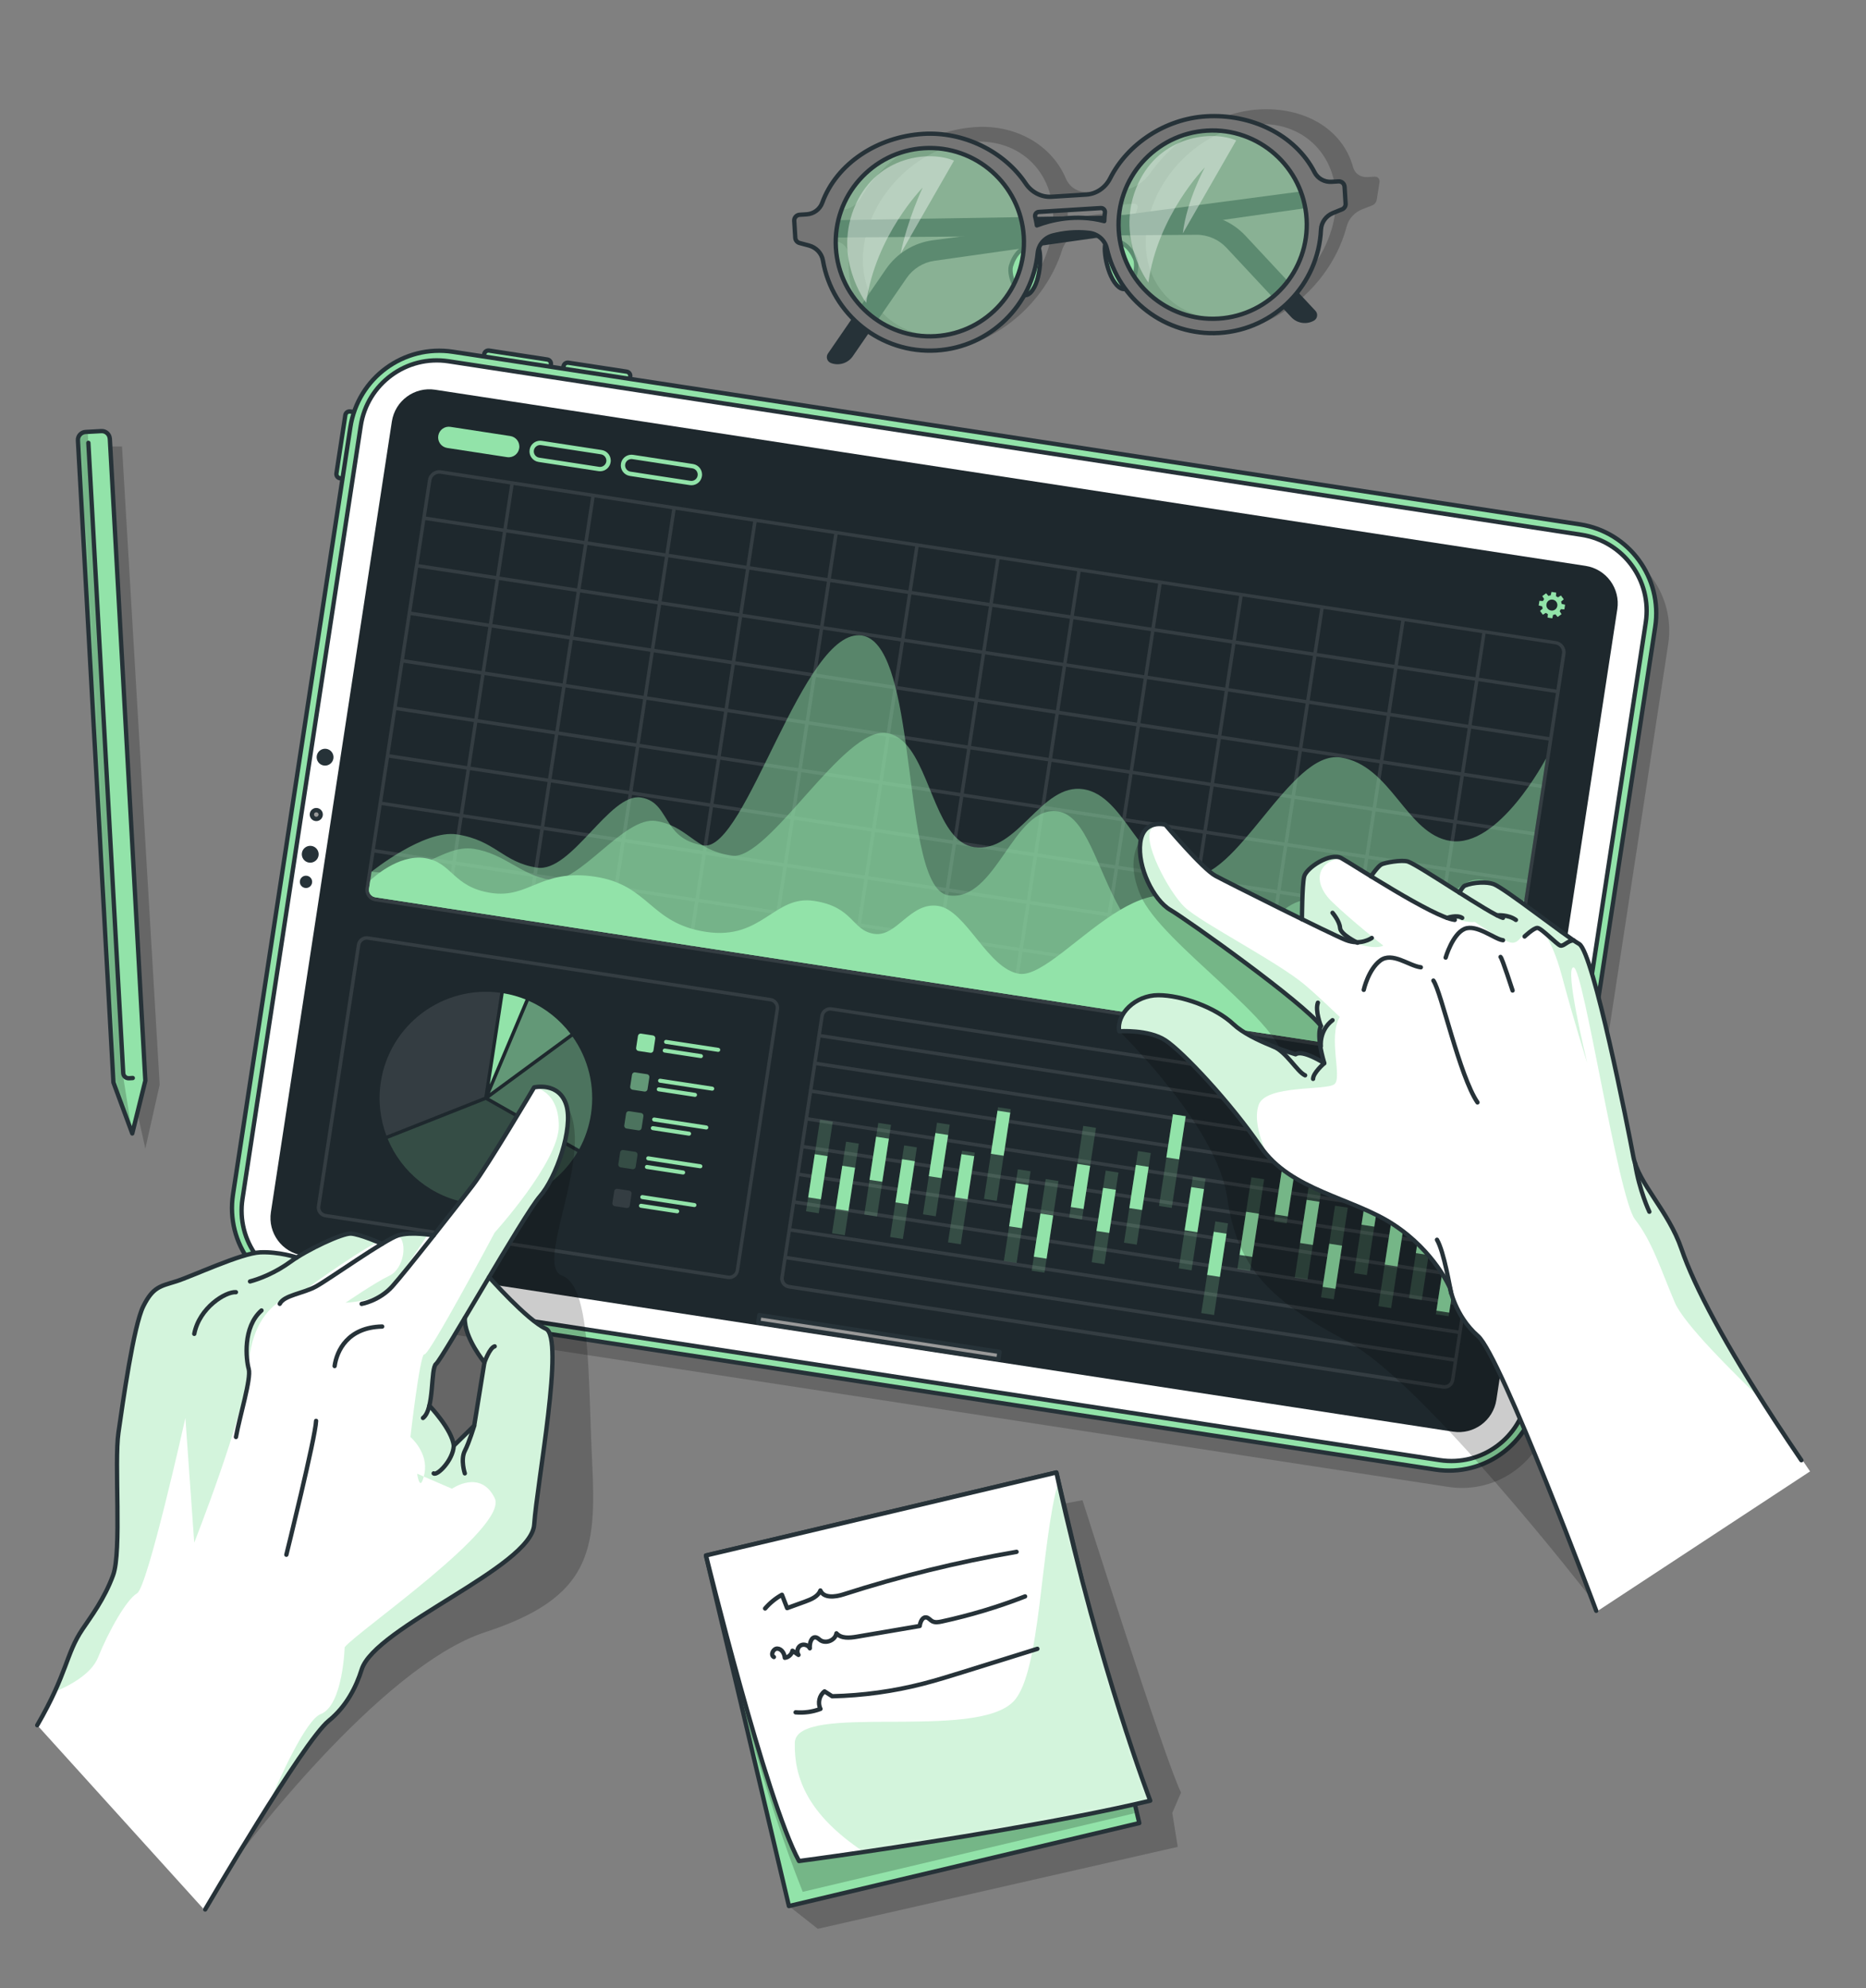 <svg xmlns="http://www.w3.org/2000/svg" width="431" height="459" viewBox="0 0 431 459" fill="none"><rect x="0" y="0" width="431" height="459" fill="#808080" stroke="none"/><path opacity="0.2" d="M166.35 361.93L250.03 346.32C250.03 346.32 268.97 406.08 272.79 413.81L270.77 418.5L272.03 426.35L188.89 445.27L182.22 440.01L166.35 361.93Z" fill="black"></path><path d="M243.991 339.92L163.059 359.082L182.22 440.014L263.153 420.853L243.991 339.92Z" fill="#92E3A9"></path><mask id="mask0_103_1562" style="mask-type:luminance" maskUnits="userSpaceOnUse" x="163" y="339" width="101" height="102"><path d="M243.991 339.92L163.059 359.082L182.22 440.014L263.153 420.853L243.991 339.92Z" fill="white"></path></mask><g mask="url(#mask0_103_1562)"><path opacity="0.2" d="M249.16 361.75L262.59 418.46L185.41 436.73C176.11 413.46 169 384.16 169 384.16L249.16 361.75Z" fill="black"></path></g><path d="M243.991 339.92L163.059 359.082L182.22 440.014L263.153 420.853L243.991 339.92Z" stroke="#263238" stroke-linecap="round" stroke-linejoin="round"></path><path d="M265.68 415.69C245.46 420.48 216.81 424.98 199.53 427.52C190.49 428.84 184.55 429.62 184.55 429.62C176.89 415.58 163.07 359.08 163.07 359.08L244 339.92C244.15 340.61 244.3 341.3 244.45 341.98C254.11 385.71 265.68 415.69 265.68 415.69Z" fill="white"></path><mask id="mask1_103_1562" style="mask-type:luminance" maskUnits="userSpaceOnUse" x="163" y="339" width="103" height="91"><path d="M265.68 415.69C245.46 420.48 216.81 424.98 199.53 427.52C190.49 428.84 184.55 429.62 184.55 429.62C176.89 415.58 163.07 359.08 163.07 359.08L244 339.92C244.15 340.61 244.3 341.3 244.45 341.98C254.11 385.71 265.68 415.69 265.68 415.69Z" fill="white"></path></mask><g mask="url(#mask1_103_1562)"><path opacity="0.4" d="M265.68 415.69C245.46 420.48 216.81 424.98 199.53 427.52C186.55 418.89 183.42 410.43 183.58 402.36C183.76 392.77 225.49 402.14 234.21 392.65C240.43 385.88 240.25 357.14 244.45 341.98C254.11 385.71 265.68 415.69 265.68 415.69Z" fill="#92E3A9"></path></g><path d="M265.68 415.69C245.46 420.48 216.81 424.98 199.53 427.52C190.49 428.84 184.55 429.62 184.55 429.62C176.89 415.58 163.07 359.08 163.07 359.08L244 339.92C244.15 340.61 244.3 341.3 244.45 341.98C254.11 385.71 265.68 415.69 265.68 415.69Z" stroke="#263238" stroke-linecap="round" stroke-linejoin="round"></path><path d="M176.72 371.32C177.82 370.05 179.14 368.97 180.61 368.15C181.01 369.18 181.41 370.2 181.81 371.23C183.21 370.72 184.61 370.21 186 369.71C187.4 369.2 188.95 368.55 189.49 367.16C190.26 368.99 192.91 368.68 194.8 368.07C207.88 363.86 221.26 360.57 234.8 358.24" stroke="#263238" stroke-linecap="round" stroke-linejoin="round"></path><path d="M178.75 382.52C177.88 382.07 178.6 380.51 179.58 380.58C180.56 380.65 181.19 381.72 181.27 382.7C182.12 382.61 182.87 381.92 183.04 381.07C183.5 381.39 183.96 381.71 184.43 382.04C183.95 381.35 184.19 380.28 184.91 379.86C185.63 379.44 186.69 379.76 187.05 380.51C186.95 379.38 187.39 377.73 188.5 378C188.86 378.09 189.13 378.39 189.44 378.61C190.76 379.56 192.94 378.65 193.2 377.05C194.29 378.29 196.24 378.12 197.87 377.84C202.72 377.01 207.58 376.19 212.43 375.36C212.56 374.44 213.03 373.26 213.94 373.38C214.47 373.45 214.82 373.97 215.29 374.24C215.95 374.62 216.78 374.48 217.52 374.32C224.07 372.9 230.52 370.97 236.77 368.53" stroke="#263238" stroke-linecap="round" stroke-linejoin="round"></path><path d="M183.77 395.29C185.71 395.46 187.69 395.19 189.51 394.5C188.82 393.16 189.24 391.35 190.45 390.45C191.04 390.83 191.62 391.2 192.21 391.58C199.29 391.42 206.34 390.45 213.2 388.69C216.28 387.9 219.31 386.95 222.35 386.01C228.1 384.22 233.86 382.42 239.61 380.63" stroke="#263238" stroke-linecap="round" stroke-linejoin="round"></path><path opacity="0.2" d="M317.51 40.78L315.9 40.88C314.27 40.98 312.93 40.1 312.53 38.6C310.08 29.65 301.1 24.62 290.69 25.27C281.3 25.85 271.42 31.77 265.69 39.95C264.14 42.16 261.77 43.68 259.37 43.83L251.38 44.33C248.98 44.48 247.04 43.23 246.17 41.17C242.94 33.55 234.75 28.75 225.36 29.33C214.95 29.98 204.19 36.23 198.84 45.66C197.95 47.24 196.3 48.31 194.67 48.41L193.06 48.51C192.33 48.56 191.64 49.2 191.52 49.96L190.89 53.98C190.79 54.6 191.11 55.12 191.67 55.24L193.62 55.82C195.15 56.28 196.11 57.66 196.02 59.39C195.33 72.2 204.37 81.61 217.25 80.82C229.67 80.05 241.47 70.04 245.33 57.68C245.95 55.68 247.72 54.02 249.7 53.52C252.03 52.94 255.03 52.51 258.13 52.93C260.01 53.18 261.33 54.65 261.32 56.64C261.29 68.78 270.15 77.54 282.58 76.77C295.45 75.97 307.67 65.24 311.05 52.26C311.51 50.5 312.93 48.97 314.63 48.32L316.8 47.48C317.41 47.29 317.9 46.72 318 46.1L318.63 42.08C318.75 41.33 318.25 40.75 317.52 40.8L317.51 40.78ZM217.76 77.41C205.8 78.15 197.65 68.73 199.59 56.41C201.53 44.09 212.85 33.46 224.81 32.72C236.77 31.98 244.92 41.4 242.98 53.72C241.04 66.04 229.72 76.67 217.76 77.41ZM246.55 51.13C246.6 50.43 246.62 49.74 246.61 49.06C246.61 48.5 247.12 47.96 247.68 47.92L262 47.03C262.56 47 262.91 47.48 262.73 48.06C262.51 48.75 262.31 49.44 262.13 50.14C255.97 48.33 249.82 49.93 246.56 51.13H246.55ZM283.09 73.36C271.13 74.1 262.98 64.68 264.92 52.36C266.86 40.04 278.18 29.41 290.14 28.67C302.1 27.93 310.25 37.35 308.31 49.67C306.37 61.99 295.05 72.62 283.09 73.36Z" fill="black"></path><path d="M307.24 43.3L215.48 55.46C211.1 56.04 207.17 58.45 204.66 62.09L191.23 81.62C190.7 82.39 191.03 83.46 191.91 83.8C193.76 84.51 195.86 83.86 196.98 82.23L209.4 64.19C210.9 62.02 213.24 60.57 215.85 60.2L307.58 47.2L307.24 43.3Z" fill="#263238"></path><path d="M183.45 50.99L275.99 49.46C280.41 49.39 284.65 51.19 287.67 54.42L303.84 71.76C304.48 72.45 304.31 73.55 303.49 74.02C301.76 75 299.59 74.66 298.24 73.21L283.29 57.2C281.49 55.27 278.96 54.18 276.32 54.2L183.68 54.9L183.44 50.99H183.45Z" fill="#263238"></path><path d="M239.54 56.88C240.68 57.1 240.63 64.85 238.05 67.51C235.48 70.17 232.82 63.74 233.5 61.44C234.18 59.14 235.97 56.2 239.54 56.87V56.88Z" fill="#92E3A9" stroke="#263238" stroke-linecap="round" stroke-linejoin="round"></path><path d="M255.62 55.88C254.52 56.23 255.53 63.93 258.41 66.25C261.29 68.57 263.13 61.86 262.18 59.67C261.23 57.48 259.08 54.77 255.62 55.88Z" fill="#92E3A9" stroke="#263238" stroke-linecap="round" stroke-linejoin="round"></path><path opacity="0.5" d="M198.29 38.66C203.13 34.52 213.38 27.47 224.6 34.17C235.82 40.88 239.7 48.15 237.39 58.04C235.08 67.93 228.02 81.11 211.38 78.81C194.74 76.51 183.26 51.51 198.29 38.66Z" fill="#92E3A9"></path><path opacity="0.5" d="M263.72 35.46C268.56 31.32 278.81 24.27 290.03 30.97C301.25 37.68 305.13 44.95 302.82 54.84C300.51 64.73 293.45 77.91 276.81 75.61C260.17 73.31 248.69 48.31 263.72 35.46Z" fill="#92E3A9"></path><path d="M309.15 41.87L307.54 41.97C305.91 42.07 304.36 41.22 303.62 39.76C299.17 31.08 288.96 26.21 278.54 26.86C269.15 27.44 260.44 33.2 256.43 41.15C255.35 43.3 253.28 44.77 250.88 44.92L242.89 45.42C240.49 45.57 238.25 44.36 236.91 42.36C231.95 34.97 222.6 30.32 213.21 30.91C202.8 31.56 193.27 37.64 189.92 46.81C189.36 48.34 187.93 49.38 186.3 49.48L184.69 49.58C183.96 49.63 183.4 50.25 183.45 50.99L183.69 54.9C183.73 55.5 184.17 56 184.76 56.12L186.86 56.68C188.51 57.12 189.79 58.46 190.08 60.14C192.2 72.58 203.44 81.7 216.31 80.9C228.73 80.13 238.49 70.39 239.68 58.39C239.87 56.45 241.3 54.83 243.19 54.35C245.43 53.78 248.37 53.36 251.61 53.76C253.57 54 255.23 55.43 255.66 57.36C258.3 69.15 269.21 77.63 281.64 76.86C294.51 76.06 304.53 65.62 305.11 53.02C305.19 51.31 306.29 49.83 307.87 49.18L309.89 48.36C310.46 48.17 310.84 47.62 310.8 47.02L310.56 43.11C310.51 42.38 309.89 41.82 309.15 41.87ZM216.11 77.6C204.15 78.34 193.81 69.21 193.07 57.25C192.33 45.29 201.46 34.95 213.42 34.21C225.38 33.47 235.72 42.6 236.46 54.56C237.2 66.52 228.07 76.86 216.11 77.6ZM239.5 52.04C239.39 51.36 239.26 50.69 239.1 50.03C238.97 49.49 239.37 48.96 239.93 48.92L254.25 48.03C254.81 48 255.28 48.47 255.21 49.03C255.13 49.7 255.08 50.37 255.06 51.05C248.42 49.3 242.54 50.87 239.49 52.04H239.5ZM281.44 73.55C269.48 74.29 259.14 65.16 258.4 53.2C257.66 41.24 266.79 30.9 278.75 30.16C290.71 29.42 301.05 38.55 301.79 50.51C302.53 62.47 293.4 72.81 281.44 73.55Z" fill="#757575" stroke="#263238" stroke-linecap="round" stroke-linejoin="round"></path><path opacity="0.4" d="M200.07 69.91C200.07 69.91 192.06 59.33 197.71 47.03C202.8 35.96 214.73 34.7 220.35 37.08L208.02 58.55C209.66 50.53 213.12 43.3 213.12 43.3C213.12 43.3 202.25 54.29 200.07 69.91Z" fill="white"></path><path opacity="0.4" d="M265.25 65.24C265.25 65.24 257.24 54.66 262.89 42.36C267.98 31.29 279.91 30.03 285.53 32.41L273.2 53.88C274.13 46.16 278.3 38.63 278.3 38.63C278.3 38.63 267.43 49.62 265.25 65.24Z" fill="white"></path><path opacity="0.2" d="M30.67 252.11L33.57 265.14L36.88 250.4L28.18 103.06H22.25L30.67 252.11Z" fill="black"></path><path d="M25.37 101.27L33.57 249.47L30.55 261.66L26.2 249.88L18 101.68C17.94 100.65 18.73 99.78 19.75 99.72L23.4 99.52C24.43 99.46 25.3 100.25 25.36 101.27H25.37Z" fill="#92E3A9"></path><mask id="mask2_103_1562" style="mask-type:luminance" maskUnits="userSpaceOnUse" x="17" y="99" width="17" height="163"><path d="M25.37 101.27L33.57 249.47L30.55 261.66L26.2 249.88L18 101.68C17.94 100.65 18.73 99.78 19.75 99.72L23.4 99.52C24.43 99.46 25.3 100.25 25.36 101.27H25.37Z" fill="white"></path></mask><g mask="url(#mask2_103_1562)"><path opacity="0.2" d="M30.55 261.66L26.2 249.88L18 101.68C17.94 100.65 18.73 99.78 19.75 99.72L20.26 99.69L28.52 248.98L30.54 261.66H30.55Z" fill="black"></path></g><path d="M25.37 101.27L33.57 249.47L30.55 261.66L26.2 249.88L18 101.68C17.94 100.65 18.73 99.78 19.75 99.72L23.4 99.52C24.43 99.46 25.3 100.25 25.36 101.27H25.37Z" stroke="#263238" stroke-linecap="round" stroke-linejoin="round"></path><path d="M20.41 102.23L28.46 247.72C28.5 248.42 29.09 248.95 29.79 248.91L30.67 248.86" fill="#92E3A9"></path><path d="M20.41 102.23L28.46 247.72C28.5 248.42 29.09 248.95 29.79 248.91L30.67 248.86" stroke="#263238" stroke-linecap="round" stroke-linejoin="round"></path><path opacity="0.2" d="M56.82 279.73L83.93 102.6C85.67 91.26 96.27 83.47 107.61 85.21L367.92 125.05C379.26 126.79 387.05 137.39 385.31 148.73L358.2 325.86C356.46 337.2 345.86 344.99 334.52 343.25L74.21 303.41C62.87 301.67 55.08 291.07 56.82 279.73Z" fill="black"></path><path d="M77.707 109.277L79.765 95.823C79.849 95.28 80.35 94.911 80.894 94.995L86.568 95.863L84.21 111.273L78.535 110.405C77.992 110.322 77.623 109.82 77.707 109.277Z" fill="#92E3A9" stroke="#263238" stroke-linecap="round" stroke-linejoin="round"></path><path d="M112.964 80.934L126.418 82.993C126.961 83.076 127.33 83.578 127.246 84.122L126.378 89.796L110.968 87.437L111.836 81.763C111.919 81.22 112.421 80.851 112.964 80.934Z" fill="#92E3A9" stroke="#263238" stroke-linecap="round" stroke-linejoin="round"></path><path d="M131.29 83.735L144.743 85.794C145.287 85.877 145.655 86.378 145.572 86.922L144.704 92.596L129.293 90.238L130.161 84.564C130.244 84.02 130.746 83.652 131.29 83.735Z" fill="#92E3A9" stroke="#263238" stroke-linecap="round" stroke-linejoin="round"></path><path d="M53.82 275.73L80.93 98.6C82.67 87.26 93.27 79.47 104.61 81.21L364.92 121.05C376.26 122.79 384.05 133.39 382.31 144.73L355.2 321.86C353.46 333.2 342.86 340.99 331.52 339.25L71.21 299.41C59.87 297.67 52.08 287.07 53.82 275.73Z" fill="#92E3A9" stroke="#263238" stroke-linecap="round" stroke-linejoin="round"></path><path d="M332.55 337.07L70.89 297.02C61.19 295.53 54.52 286.46 56.01 276.76L83.33 98.28C84.82 88.58 93.89 81.91 103.59 83.4L365.25 123.45C374.95 124.94 381.62 134.01 380.13 143.71L352.81 322.19C351.32 331.89 342.25 338.56 332.55 337.07Z" fill="white" stroke="#263238" stroke-linecap="round" stroke-linejoin="round"></path><path d="M74.06 188.19C73.97 188.75 73.45 189.13 72.9 189.04C72.34 188.95 71.96 188.43 72.05 187.88C72.14 187.32 72.66 186.94 73.21 187.03C73.77 187.12 74.15 187.64 74.06 188.19Z" fill="#999999" stroke="#263238" stroke-linecap="round" stroke-linejoin="round"></path><path d="M73.58 197.5C73.42 198.56 72.42 199.29 71.36 199.13C70.3 198.97 69.57 197.97 69.73 196.91C69.89 195.85 70.89 195.12 71.95 195.28C73.01 195.44 73.74 196.44 73.58 197.5Z" fill="#263238"></path><path d="M77.01 175.09C76.85 176.15 75.85 176.88 74.79 176.72C73.73 176.56 73 175.56 73.16 174.5C73.32 173.44 74.32 172.71 75.38 172.87C76.44 173.03 77.17 174.03 77.01 175.09Z" fill="#263238"></path><path d="M72.08 203.79C71.96 204.57 71.24 205.1 70.46 204.98C69.68 204.86 69.15 204.14 69.27 203.36C69.39 202.58 70.11 202.05 70.89 202.17C71.67 202.29 72.2 203.01 72.08 203.79Z" fill="#263238"></path><path d="M373.56 140.63L345.63 323.15C344.89 327.94 340.42 331.23 335.63 330.5L116.42 296.95L111.67 296.22L93.8 293.48L85.15 292.16L72.65 290.25L69.92 289.83C65.13 289.1 61.84 284.62 62.57 279.83L90.51 97.31C91.24 92.52 95.72 89.23 100.51 89.97L182.34 102.49L194.72 104.39L206.55 106.2L221.75 108.52L227.25 109.36L366.22 130.63C371.01 131.37 374.29 135.84 373.56 140.63Z" fill="#1E282D"></path><g opacity="0.1"><path d="M168.08 295.26L75.12 281.03C73.86 280.84 72.99 279.66 73.19 278.4L82.42 218.08C82.61 216.82 83.79 215.95 85.05 216.15L178.01 230.38C179.27 230.57 180.14 231.75 179.94 233.01L170.71 293.33C170.52 294.59 169.34 295.46 168.08 295.26ZM84.94 216.94C84.12 216.81 83.35 217.38 83.23 218.2L74 278.52C73.87 279.34 74.44 280.11 75.26 280.23L168.22 294.46C169.04 294.59 169.81 294.02 169.93 293.2L179.16 232.88C179.29 232.06 178.72 231.29 177.9 231.17L84.94 216.94Z" fill="white"></path></g><path opacity="0.4" d="M112.97 253.46L133.79 265.27C135.12 262.83 136.06 260.13 136.5 257.22C137.5 250.66 135.81 244.31 132.25 239.3L112.97 253.46Z" fill="#92E3A9"></path><path opacity="0.6" d="M113.17 252.31L131.77 238.65C129.29 235.39 126 232.74 122.14 231.04L118.47 239.73L113.16 252.31H113.17Z" fill="#92E3A9"></path><path d="M116.34 229.3L113.12 250.35L121.4 230.72C119.8 230.08 118.11 229.6 116.34 229.3Z" fill="#92E3A9"></path><path opacity="0.1" d="M111.87 253.21L115.55 229.18C102.3 227.37 89.99 236.52 87.96 249.79C87.3 254.11 87.81 258.34 89.25 262.16L111.86 253.22L111.87 253.21Z" fill="white"></path><path opacity="0.2" d="M108.51 277.77C118.73 279.33 128.43 274.35 133.38 265.96L112.19 253.94L89.54 262.9C92.72 270.56 99.71 276.42 108.51 277.77Z" fill="#92E3A9"></path><path d="M150.827 239.032L148.069 238.61C147.725 238.557 147.403 238.793 147.351 239.137L146.929 241.895C146.876 242.239 147.112 242.56 147.456 242.613L150.214 243.035C150.558 243.088 150.88 242.852 150.932 242.508L151.354 239.75C151.407 239.406 151.171 239.084 150.827 239.032Z" fill="#92E3A9"></path><path d="M165.82 242.82L153.77 240.98C153.52 240.94 153.34 240.7 153.38 240.45C153.42 240.2 153.66 240.02 153.91 240.06L165.96 241.9C166.21 241.94 166.39 242.18 166.35 242.43C166.31 242.68 166.07 242.86 165.82 242.82Z" fill="#92E3A9"></path><path d="M161.83 244.26L153.46 242.98C153.21 242.94 153.03 242.7 153.07 242.45C153.11 242.2 153.35 242.02 153.6 242.06L161.97 243.34C162.22 243.38 162.4 243.62 162.36 243.87C162.32 244.12 162.08 244.3 161.83 244.26Z" fill="#92E3A9"></path><path opacity="0.6" d="M149.459 247.982L146.701 247.56C146.357 247.507 146.035 247.743 145.983 248.087L145.561 250.845C145.508 251.189 145.744 251.51 146.088 251.563L148.846 251.985C149.19 252.038 149.512 251.801 149.564 251.457L149.986 248.7C150.039 248.356 149.803 248.034 149.459 247.982Z" fill="#92E3A9"></path><path d="M164.44 251.78L152.39 249.94C152.14 249.9 151.96 249.66 152 249.41C152.04 249.16 152.28 248.98 152.53 249.02L164.58 250.86C164.83 250.9 165.01 251.14 164.97 251.39C164.93 251.64 164.69 251.82 164.44 251.78Z" fill="#92E3A9"></path><path d="M160.46 253.21L152.09 251.93C151.84 251.89 151.66 251.65 151.7 251.4C151.74 251.15 151.98 250.97 152.23 251.01L160.6 252.29C160.85 252.33 161.03 252.57 160.99 252.82C160.95 253.07 160.71 253.25 160.46 253.21Z" fill="#92E3A9"></path><path opacity="0.4" d="M148.089 256.941L145.331 256.519C144.987 256.466 144.666 256.703 144.613 257.047L144.191 259.804C144.139 260.148 144.375 260.47 144.719 260.523L147.477 260.945C147.82 260.997 148.142 260.761 148.195 260.417L148.617 257.659C148.669 257.315 148.433 256.994 148.089 256.941Z" fill="#92E3A9"></path><path d="M163.07 260.74L151.02 258.9C150.77 258.86 150.59 258.62 150.63 258.37C150.67 258.12 150.91 257.94 151.16 257.98L163.21 259.82C163.46 259.86 163.64 260.1 163.6 260.35C163.56 260.6 163.32 260.78 163.07 260.74Z" fill="#92E3A9"></path><path d="M159.09 262.17L150.72 260.89C150.47 260.85 150.29 260.61 150.33 260.36C150.37 260.11 150.61 259.93 150.86 259.97L159.23 261.25C159.48 261.29 159.66 261.53 159.62 261.78C159.58 262.03 159.34 262.21 159.09 262.17Z" fill="#92E3A9"></path><path opacity="0.2" d="M146.72 265.901L143.962 265.479C143.618 265.426 143.296 265.662 143.244 266.006L142.822 268.764C142.769 269.108 143.005 269.43 143.349 269.482L146.107 269.904C146.451 269.957 146.773 269.721 146.825 269.377L147.247 266.619C147.3 266.275 147.064 265.953 146.72 265.901Z" fill="#92E3A9"></path><path d="M161.7 269.7L149.65 267.86C149.4 267.82 149.22 267.58 149.26 267.33C149.3 267.08 149.54 266.9 149.79 266.94L161.84 268.78C162.09 268.82 162.27 269.06 162.23 269.31C162.19 269.56 161.95 269.74 161.7 269.7Z" fill="#92E3A9"></path><path d="M157.72 271.13L149.35 269.85C149.1 269.81 148.92 269.57 148.96 269.32C149 269.07 149.24 268.89 149.49 268.93L157.86 270.21C158.11 270.25 158.29 270.49 158.25 270.74C158.21 270.99 157.97 271.17 157.72 271.13Z" fill="#92E3A9"></path><path opacity="0.1" d="M145.35 274.861L142.592 274.439C142.248 274.386 141.927 274.622 141.874 274.966L141.452 277.724C141.4 278.068 141.636 278.389 141.98 278.442L144.738 278.864C145.081 278.917 145.403 278.68 145.456 278.336L145.878 275.579C145.93 275.235 145.694 274.913 145.35 274.861Z" fill="white"></path><path d="M160.33 278.65L148.28 276.81C148.03 276.77 147.85 276.53 147.89 276.28C147.93 276.03 148.17 275.85 148.42 275.89L160.47 277.73C160.72 277.77 160.9 278.01 160.86 278.26C160.82 278.51 160.58 278.69 160.33 278.65Z" fill="#92E3A9"></path><path d="M156.35 280.09L147.98 278.81C147.73 278.77 147.55 278.53 147.59 278.28C147.63 278.03 147.87 277.85 148.12 277.89L156.49 279.17C156.74 279.21 156.92 279.45 156.88 279.7C156.84 279.95 156.6 280.13 156.35 280.09Z" fill="#92E3A9"></path><g opacity="0.1"><path d="M343.23 255.66L192.11 232.53C190.85 232.34 189.67 233.2 189.47 234.46L188.83 238.62L188.71 239.42L187.85 245.03L187.73 245.83L186.87 251.43L186.75 252.23L185.89 257.83L185.77 258.63L184.91 264.24L184.79 265.04L183.93 270.64L183.81 271.44L182.95 277.04L182.83 277.84L181.97 283.45L181.85 284.25L180.99 289.85L180.87 290.65L180.23 294.81C180.04 296.07 180.91 297.25 182.17 297.45L333.29 320.58C334.55 320.77 335.73 319.9 335.92 318.64L336.56 314.48L336.68 313.68L337.54 308.08L337.66 307.28L338.52 301.67L338.64 300.87L339.5 295.27L339.62 294.47L340.48 288.87L340.6 288.07L341.46 282.46L341.58 281.66L342.44 276.06L342.56 275.26L343.42 269.66L343.54 268.86L344.4 263.25L344.52 262.45L345.16 258.29C345.35 257.03 344.49 255.86 343.23 255.66ZM335.13 318.49C335 319.31 334.23 319.88 333.42 319.75L182.3 296.62C181.48 296.49 180.91 295.72 181.04 294.9L181.68 290.74L335.77 314.33L335.13 318.49ZM335.89 313.53L181.8 289.94L182.66 284.34L336.75 307.93L335.89 313.53ZM336.87 307.13L182.78 283.54L183.64 277.93L337.73 301.52L336.87 307.13ZM337.85 300.72L183.76 277.13L184.62 271.53L338.71 295.12L337.85 300.72ZM338.83 294.32L184.74 270.73L185.6 265.13L339.69 288.72L338.83 294.32ZM339.81 287.92L185.72 264.33L186.58 258.72L340.67 282.31L339.81 287.92ZM340.79 281.51L186.7 257.92L187.56 252.32L341.65 275.91L340.79 281.51ZM341.77 275.11L187.68 251.52L188.54 245.92L342.63 269.51L341.77 275.11ZM342.75 268.71L188.66 245.12L189.52 239.51L343.61 263.1L342.75 268.71ZM189.64 238.72L190.28 234.56C190.41 233.74 191.18 233.18 192 233.31L343.12 256.44C343.93 256.56 344.5 257.33 344.38 258.15L343.74 262.31L189.65 238.72H189.64Z" fill="white"></path></g><g opacity="0.1"><path d="M359.37 147.99L101.85 108.57C100.41 108.35 99.07 109.34 98.85 110.78L84.42 205.06C84.2 206.5 85.19 207.84 86.63 208.06L344.16 247.48C345.6 247.7 346.94 246.71 347.16 245.27L361.59 150.99C361.81 149.55 360.82 148.21 359.38 147.99H359.37ZM149.33 161.55L167.24 164.29L165.68 174.46L147.77 171.72L149.33 161.55ZM146.98 171.6L129.07 168.86L130.63 158.69L148.54 161.43L146.98 171.6ZM168.04 164.42L185.95 167.16L184.39 177.33L166.48 174.59L168.04 164.42ZM260.92 177.82L243.01 175.08L244.57 164.91L262.48 167.65L260.92 177.82ZM263.27 167.77L281.18 170.51L279.62 180.68L261.71 177.94L263.27 167.77ZM205.46 170.14L223.37 172.88L221.81 183.05L203.9 180.31L205.46 170.14ZM203.11 180.19L185.2 177.45L186.76 167.28L204.67 170.02L203.11 180.19ZM224.17 173.01L242.08 175.75L240.52 185.92L222.61 183.18L224.17 173.01ZM242.88 175.87L260.79 178.61L259.23 188.78L241.32 186.04L242.88 175.87ZM242.21 174.95L224.3 172.21L225.86 162.04L243.77 164.78L242.21 174.95ZM223.5 172.09L205.59 169.35L207.15 159.18L225.06 161.92L223.5 172.09ZM204.79 169.23L186.88 166.49L188.44 156.32L206.35 159.06L204.79 169.23ZM186.08 166.37L168.17 163.63L169.73 153.46L187.64 156.2L186.08 166.37ZM184.28 178.13L182.72 188.3L164.81 185.56L166.37 175.39L184.28 178.13ZM185.08 178.25L202.99 180.99L201.43 191.16L183.52 188.42L185.08 178.25ZM203.79 181.11L221.7 183.85L220.14 194.02L202.23 191.28L203.79 181.11ZM222.5 183.97L240.41 186.71L238.85 196.88L220.94 194.14L222.5 183.97ZM241.21 186.83L259.12 189.57L257.56 199.74L239.65 197L241.21 186.83ZM259.92 189.69L277.83 192.43L276.27 202.6L258.36 199.86L259.92 189.69ZM260.04 188.89L261.6 178.72L279.51 181.46L277.95 191.63L260.04 188.89ZM280.31 181.58L298.22 184.32L296.66 194.49L278.75 191.75L280.31 181.58ZM299.02 184.44L316.93 187.18L315.37 197.35L297.46 194.61L299.02 184.44ZM299.14 183.64L300.7 173.47L318.61 176.21L317.05 186.38L299.14 183.64ZM298.34 183.52L280.43 180.78L281.99 170.61L299.9 173.35L298.34 183.52ZM282.11 169.81L283.67 159.64L301.58 162.38L300.02 172.55L282.11 169.81ZM281.31 169.69L263.4 166.95L264.96 156.78L282.87 159.52L281.31 169.69ZM262.6 166.83L244.69 164.09L246.25 153.92L264.16 156.66L262.6 166.83ZM243.89 163.97L225.98 161.23L227.54 151.06L245.45 153.8L243.89 163.97ZM225.18 161.11L207.27 158.37L208.83 148.2L226.74 150.94L225.18 161.11ZM206.47 158.25L188.56 155.51L190.12 145.34L208.03 148.08L206.47 158.25ZM187.76 155.39L169.85 152.65L171.41 142.48L189.32 145.22L187.76 155.39ZM169.05 152.53L151.14 149.79L152.7 139.62L170.61 142.36L169.05 152.53ZM168.93 153.33L167.37 163.5L149.46 160.76L151.02 150.59L168.93 153.33ZM148.66 160.64L130.75 157.9L132.31 147.73L150.22 150.47L148.66 160.64ZM129.95 157.78L112.04 155.04L113.6 144.87L131.51 147.61L129.95 157.78ZM129.83 158.58L128.27 168.75L110.36 166.01L111.92 155.84L129.83 158.58ZM128.15 169.55L126.59 179.72L108.68 176.98L110.24 166.81L128.15 169.55ZM128.95 169.67L146.86 172.41L145.3 182.58L127.39 179.84L128.95 169.67ZM147.66 172.53L165.57 175.27L164.01 185.44L146.1 182.7L147.66 172.53ZM163.89 186.24L162.33 196.41L144.42 193.67L145.98 183.5L163.89 186.24ZM164.69 186.36L182.6 189.1L181.04 199.27L163.13 196.53L164.69 186.36ZM183.4 189.22L201.31 191.96L199.75 202.13L181.84 199.39L183.4 189.22ZM202.11 192.08L220.02 194.82L218.46 204.99L200.55 202.25L202.11 192.08ZM220.82 194.94L238.73 197.68L237.17 207.85L219.26 205.11L220.82 194.94ZM239.53 197.8L257.44 200.54L255.88 210.71L237.97 207.97L239.53 197.8ZM258.24 200.66L276.15 203.4L274.59 213.57L256.68 210.83L258.24 200.66ZM276.95 203.52L294.86 206.26L293.3 216.43L275.39 213.69L276.95 203.52ZM277.07 202.72L278.63 192.55L296.54 195.29L294.98 205.46L277.07 202.72ZM297.34 195.42L315.25 198.16L313.69 208.33L295.78 205.59L297.34 195.42ZM316.05 198.28L333.96 201.02L332.4 211.19L314.49 208.45L316.05 198.28ZM316.17 197.48L317.73 187.31L335.64 190.05L334.08 200.22L316.17 197.48ZM317.85 186.51L319.41 176.34L337.32 179.08L335.76 189.25L317.85 186.51ZM319.53 175.54L321.09 165.37L339 168.11L337.44 178.28L319.53 175.54ZM318.73 175.42L300.82 172.68L302.38 162.51L320.29 165.25L318.73 175.42ZM302.5 161.71L304.06 151.54L321.97 154.28L320.41 164.45L302.5 161.71ZM301.7 161.59L283.79 158.85L285.35 148.68L303.26 151.42L301.7 161.59ZM282.99 158.73L265.08 155.99L266.64 145.82L284.55 148.56L282.99 158.73ZM264.28 155.87L246.37 153.13L247.93 142.96L265.84 145.7L264.28 155.87ZM245.57 153.01L227.66 150.27L229.22 140.1L247.13 142.84L245.57 153.01ZM226.86 150.15L208.95 147.41L210.51 137.24L228.42 139.98L226.86 150.15ZM208.15 147.29L190.24 144.55L191.8 134.38L209.71 137.12L208.15 147.29ZM189.44 144.43L171.53 141.69L173.09 131.52L191 134.26L189.44 144.43ZM170.73 141.57L152.82 138.83L154.38 128.66L172.29 131.4L170.73 141.57ZM152.02 138.71L134.11 135.97L135.67 125.8L153.58 128.54L152.02 138.71ZM151.9 139.51L150.34 149.68L132.43 146.94L133.99 136.77L151.9 139.51ZM131.63 146.81L113.72 144.07L115.28 133.9L133.19 136.64L131.63 146.81ZM112.92 143.95L95.01 141.21L96.57 131.04L114.48 133.78L112.92 143.95ZM112.8 144.75L111.24 154.92L93.33 152.18L94.89 142.01L112.8 144.75ZM111.12 155.72L109.56 165.89L91.65 163.15L93.21 152.98L111.12 155.72ZM109.44 166.69L107.88 176.86L89.97 174.12L91.53 163.95L109.44 166.69ZM107.76 177.66L106.2 187.83L88.29 185.09L89.85 174.92L107.76 177.66ZM108.56 177.78L126.47 180.52L124.91 190.69L107 187.95L108.56 177.78ZM127.27 180.64L145.18 183.38L143.62 193.55L125.71 190.81L127.27 180.64ZM143.5 194.35L141.94 204.52L124.03 201.78L125.59 191.61L143.5 194.35ZM144.3 194.47L162.21 197.21L160.65 207.38L142.74 204.64L144.3 194.47ZM163.01 197.33L180.92 200.07L179.36 210.24L161.45 207.5L163.01 197.33ZM181.72 200.19L199.63 202.93L198.07 213.1L180.16 210.36L181.72 200.19ZM200.43 203.05L218.34 205.79L216.78 215.96L198.87 213.22L200.43 203.05ZM219.14 205.91L237.05 208.65L235.49 218.82L217.58 216.08L219.14 205.91ZM237.85 208.77L255.76 211.51L254.2 221.68L236.29 218.94L237.85 208.77ZM256.56 211.63L274.47 214.37L272.91 224.54L255 221.8L256.56 211.63ZM275.27 214.49L293.18 217.23L291.62 227.4L273.71 224.66L275.27 214.49ZM293.98 217.35L311.89 220.09L310.33 230.26L292.42 227.52L293.98 217.35ZM294.1 216.55L295.66 206.38L313.57 209.12L312.01 219.29L294.1 216.55ZM314.37 209.24L332.28 211.98L330.72 222.15L312.81 219.41L314.37 209.24ZM333.08 212.1L350.99 214.84L349.43 225.01L331.52 222.27L333.08 212.1ZM333.2 211.3L334.76 201.13L352.67 203.87L351.11 214.04L333.2 211.3ZM334.88 200.33L336.44 190.16L354.35 192.9L352.79 203.07L334.88 200.33ZM336.56 189.36L338.12 179.19L356.03 181.93L354.47 192.1L336.56 189.36ZM338.24 178.39L339.8 168.22L357.71 170.96L356.15 181.13L338.24 178.39ZM339.92 167.42L341.48 157.25L359.39 159.99L357.83 170.16L339.92 167.42ZM339.12 167.3L321.21 164.56L322.77 154.39L340.68 157.13L339.12 167.3ZM322.88 153.59L324.44 143.42L342.35 146.16L340.79 156.33L322.88 153.59ZM322.08 153.47L304.17 150.73L305.73 140.56L323.64 143.3L322.08 153.47ZM303.37 150.61L285.46 147.87L287.02 137.7L304.93 140.44L303.37 150.61ZM284.66 147.75L266.75 145.01L268.31 134.84L286.22 137.58L284.66 147.75ZM265.95 144.89L248.04 142.15L249.6 131.98L267.51 134.72L265.95 144.89ZM247.24 142.03L229.33 139.29L230.89 129.12L248.8 131.86L247.24 142.03ZM228.53 139.17L210.62 136.43L212.18 126.26L230.09 129L228.53 139.17ZM209.82 136.31L191.91 133.57L193.47 123.4L211.38 126.14L209.82 136.31ZM191.11 133.45L173.2 130.71L174.76 120.54L192.67 123.28L191.11 133.45ZM172.4 130.59L154.49 127.85L156.05 117.68L173.96 120.42L172.4 130.59ZM153.69 127.73L135.78 124.99L137.34 114.82L155.25 117.56L153.69 127.73ZM134.98 124.87L117.07 122.13L118.63 111.96L136.54 114.7L134.98 124.87ZM134.86 125.67L133.3 135.84L115.39 133.1L116.95 122.93L134.86 125.67ZM114.59 132.97L96.68 130.23L98.24 120.06L116.15 122.8L114.59 132.97ZM88.16 185.85L106.07 188.59L104.51 198.76L86.6 196.02L88.16 185.85ZM106.87 188.71L124.78 191.45L123.22 201.62L105.31 198.88L106.87 188.71ZM123.1 202.42L121.54 212.59L103.63 209.85L105.19 199.68L123.1 202.42ZM123.9 202.54L141.81 205.28L140.25 215.45L122.34 212.71L123.9 202.54ZM142.61 205.4L160.52 208.14L158.96 218.31L141.05 215.57L142.61 205.4ZM161.32 208.26L179.23 211L177.67 221.17L159.76 218.43L161.32 208.26ZM180.03 211.12L197.94 213.86L196.38 224.03L178.47 221.29L180.03 211.12ZM198.74 213.98L216.65 216.72L215.09 226.89L197.18 224.15L198.74 213.98ZM217.45 216.84L235.36 219.58L233.8 229.75L215.89 227.01L217.45 216.84ZM236.16 219.7L254.07 222.44L252.51 232.61L234.6 229.87L236.16 219.7ZM254.87 222.56L272.78 225.3L271.22 235.47L253.31 232.73L254.87 222.56ZM273.58 225.42L291.49 228.16L289.93 238.33L272.02 235.59L273.58 225.42ZM292.29 228.28L310.2 231.02L308.64 241.19L290.73 238.45L292.29 228.28ZM311 231.14L328.91 233.88L327.35 244.05L309.44 241.31L311 231.14ZM311.12 230.34L312.68 220.17L330.59 222.91L329.03 233.08L311.12 230.34ZM331.39 223.04L349.3 225.78L347.74 235.95L329.83 233.21L331.39 223.04ZM360.77 150.83L359.49 159.19L341.58 156.45L343.14 146.28L359.25 148.75C360.25 148.9 360.93 149.84 360.78 150.83H360.77ZM101.73 109.37L117.84 111.83L116.28 122L98.37 119.26L99.65 110.9C99.8 109.9 100.74 109.22 101.73 109.37ZM85.22 205.18L86.5 196.82L104.41 199.56L102.85 209.73L86.74 207.26C85.74 207.11 85.06 206.17 85.21 205.18H85.22ZM344.28 246.68L328.17 244.21L329.73 234.04L347.64 236.78L346.36 245.14C346.21 246.14 345.27 246.82 344.28 246.67V246.68Z" fill="white"></path></g><path opacity="0.5" d="M350.87 215.65L346.36 245.13C346.21 246.09 345.32 246.74 344.36 246.59L86.69 207.15C85.73 207 85.08 206.11 85.23 205.16L85.83 201.22C85.83 201.22 97.94 191.46 105.52 192.62C114.48 193.99 116.06 199.07 124.03 200.29C131.99 201.51 140.79 182.99 148.01 184.1C151.91 184.7 152.91 187.7 154.83 190.46C156.25 192.52 158.2 194.43 162.23 195.12C162.32 195.14 162.43 195.16 162.52 195.17C172.32 196.67 185.58 144.64 199.07 146.71C205.03 147.62 207.44 159.11 209.23 171.78C211.5 187.8 212.78 205.73 219.03 206.69C230.21 208.4 234.01 185.72 244.4 187.32C250.93 188.32 253.31 200.43 258.81 210.01C262.06 215.69 266.41 220.48 273.38 221.54C279.71 222.51 283.94 221.04 287.23 218.73C293.68 214.22 296.56 206.52 304.62 207.76C309.39 208.49 311.14 212.17 312.91 215.64C314.46 218.67 316.04 221.54 319.72 222.11C324.05 222.77 327.73 216.58 331.64 211.08C334.85 206.56 338.2 202.5 342.19 203.11C346.26 203.73 348.66 208.62 349.87 212.11C350.56 214.12 350.86 215.66 350.86 215.66L350.87 215.65Z" fill="#92E3A9"></path><path opacity="0.5" d="M357.07 175.14L346.36 245.13C346.21 246.09 345.32 246.74 344.36 246.59L86.69 207.15C85.73 207 85.08 206.11 85.23 205.16L85.83 201.22C96.53 202.86 102.24 194.85 109.42 195.95C116.6 197.05 120.32 202.06 127.04 203.09C133.77 204.12 144.12 188.39 151.48 189.52C152.75 189.71 153.85 190.05 154.83 190.46C157.66 191.64 159.61 193.55 162.23 195.12C164.01 196.18 166.09 197.1 168.96 197.54C177.57 198.86 194.8 167.69 204.79 169.22C206.53 169.49 207.97 170.42 209.23 171.78C215.13 178.21 216.65 194.29 224.97 195.56C235.06 197.1 240.46 180.69 250.24 182.19C260.02 183.69 262.92 200.55 274.26 202.29C285.61 204.03 297.88 173.05 309.65 174.86C321.41 176.66 324.78 192.57 335.01 194.13C346.22 195.85 357.06 175.14 357.06 175.14H357.07Z" fill="#92E3A9"></path><path d="M352.09 207.68L346.36 245.13C346.21 246.09 345.32 246.74 344.36 246.59L86.69 207.15C85.73 207 85.08 206.11 85.23 205.16L85.53 203.23C85.9 202.87 91.97 197.14 98.13 198.09C104.5 199.06 104.51 204.77 113.4 206.13C122.28 207.49 124.87 200.46 137.47 202.39C150.08 204.32 150.02 213.13 163.05 215.12C176.08 217.11 178.77 206.56 188.02 207.97C197.26 209.38 196.66 214.78 201.91 215.58C207.16 216.38 210.23 208.14 216.7 209.13C223.17 210.12 228.12 223.68 235.41 224.8C240.53 225.58 249.59 215.45 258.82 210C262.73 207.7 266.67 206.24 270.36 206.81C277.97 207.97 282.41 213.91 287.24 218.72C290.28 221.75 293.47 224.32 297.69 224.97C303.72 225.89 308.3 220.44 312.93 215.63C316.69 211.72 320.48 208.24 325.09 208.95C328.03 209.4 330.08 210.17 331.67 211.07C335.65 213.31 336.72 216.33 341.51 217.06C347.28 217.94 352.11 207.68 352.11 207.68H352.09Z" fill="#92E3A9"></path><path d="M117.12 105.53L103.29 103.41C101.94 103.2 101.02 101.95 101.23 100.6C101.44 99.25 102.69 98.33 104.04 98.54L117.87 100.66C119.22 100.87 120.14 102.12 119.93 103.47C119.72 104.82 118.47 105.74 117.12 105.53Z" fill="#92E3A9"></path><path d="M124.76 102.74C124.83 102.74 124.91 102.74 124.98 102.76L138.81 104.88C139.2 104.94 139.54 105.15 139.77 105.46C140 105.78 140.1 106.16 140.04 106.55C139.93 107.26 139.31 107.79 138.59 107.79C138.52 107.79 138.44 107.79 138.37 107.77L124.54 105.65C123.74 105.53 123.19 104.78 123.31 103.98C123.42 103.27 124.04 102.74 124.76 102.74ZM124.76 101.74C123.56 101.74 122.51 102.61 122.33 103.83C122.12 105.18 123.05 106.43 124.39 106.64L138.23 108.76C138.36 108.78 138.48 108.79 138.61 108.79C139.81 108.79 140.86 107.92 141.04 106.7C141.25 105.35 140.32 104.1 138.98 103.89L125.15 101.77C125.02 101.75 124.9 101.74 124.77 101.74H124.76Z" fill="#92E3A9"></path><path d="M145.86 105.97C145.93 105.97 146.01 105.97 146.08 105.99L159.91 108.11C160.3 108.17 160.64 108.38 160.87 108.69C161.1 109.01 161.2 109.39 161.14 109.78C161.03 110.49 160.41 111.02 159.69 111.02C159.62 111.02 159.54 111.02 159.47 111L145.63 108.88C145.24 108.82 144.9 108.61 144.67 108.3C144.44 107.98 144.34 107.6 144.4 107.21C144.51 106.5 145.13 105.97 145.85 105.97M145.85 104.97C144.65 104.97 143.6 105.84 143.42 107.06C143.21 108.41 144.14 109.66 145.48 109.87L159.32 111.99C159.45 112.01 159.57 112.02 159.7 112.02C160.9 112.02 161.95 111.15 162.13 109.93C162.34 108.58 161.41 107.33 160.07 107.12L146.24 105C146.11 104.98 145.99 104.97 145.86 104.97H145.85Z" fill="#92E3A9"></path><path d="M361.33 140.68L361.5 139.6L360.7 139.41C360.68 139.23 360.64 139.06 360.57 138.89L361.19 138.35L360.54 137.47L359.84 137.9C359.7 137.79 359.55 137.7 359.39 137.63L359.44 136.81L358.36 136.64L358.17 137.44C357.99 137.46 357.82 137.5 357.65 137.57L357.11 136.95L356.23 137.6L356.66 138.3C356.55 138.44 356.46 138.59 356.39 138.75L355.57 138.7L355.4 139.78L356.2 139.97C356.22 140.15 356.26 140.32 356.33 140.49L355.71 141.03L356.36 141.91L357.06 141.48C357.2 141.59 357.35 141.68 357.51 141.75L357.46 142.57L358.54 142.74L358.73 141.94C358.91 141.92 359.08 141.88 359.25 141.81L359.79 142.43L360.67 141.78L360.24 141.08C360.35 140.94 360.44 140.79 360.51 140.63L361.33 140.68ZM358.25 140.94C357.56 140.83 357.08 140.19 357.19 139.49C357.3 138.79 357.94 138.32 358.64 138.43C359.34 138.54 359.81 139.18 359.7 139.88C359.59 140.58 358.95 141.05 358.25 140.94Z" fill="#92E3A9"></path><path opacity="0.2" d="M205.804 259.672L202.859 259.221L199.622 280.375L202.567 280.826L205.804 259.672Z" fill="#92E3A9"></path><path d="M205.309 262.859L202.363 262.408L200.84 272.363L203.785 272.813L205.309 262.859Z" fill="#92E3A9"></path><path opacity="0.2" d="M198.365 264.007L195.419 263.556L192.182 284.71L195.128 285.161L198.365 264.007Z" fill="#92E3A9"></path><path d="M194.548 269.116L193.023 279.08L195.969 279.531L197.494 269.567L194.548 269.116Z" fill="#92E3A9"></path><path opacity="0.2" d="M192.352 258.926L189.407 258.476L186.17 279.629L189.115 280.08L192.352 258.926Z" fill="#92E3A9"></path><path d="M191.14 266.899L188.195 266.449L186.67 276.413L189.616 276.863L191.14 266.899Z" fill="#92E3A9"></path><path opacity="0.2" d="M211.78 264.867L208.835 264.416L205.598 285.57L208.543 286.021L211.78 264.867Z" fill="#92E3A9"></path><path d="M211.303 268.055L208.357 267.605L206.832 277.569L209.778 278.019L211.303 268.055Z" fill="#92E3A9"></path><path opacity="0.2" d="M219.366 259.624L216.42 259.173L213.183 280.327L216.129 280.778L219.366 259.624Z" fill="#92E3A9"></path><path d="M219 262.01L216.054 261.559L214.529 271.523L217.475 271.974L219 262.01Z" fill="#92E3A9"></path><path opacity="0.2" d="M225.151 266.095L222.205 265.644L218.968 286.798L221.914 287.249L225.151 266.095Z" fill="#92E3A9"></path><path d="M225.02 266.896L222.075 266.445L220.55 276.409L223.496 276.86L225.02 266.896Z" fill="#92E3A9"></path><path opacity="0.2" d="M233.464 256.058L230.518 255.607L227.281 276.761L230.227 277.211L233.464 256.058Z" fill="#92E3A9"></path><path d="M233.345 256.85L230.399 256.399L228.876 266.353L231.822 266.804L233.345 256.85Z" fill="#92E3A9"></path><path opacity="0.2" d="M238.043 270.386L235.098 269.935L231.861 291.089L234.806 291.539L238.043 270.386Z" fill="#92E3A9"></path><path d="M237.556 273.574L234.61 273.123L233.085 283.087L236.031 283.538L237.556 273.574Z" fill="#92E3A9"></path><path opacity="0.2" d="M244.479 272.634L241.533 272.183L238.296 293.337L241.242 293.788L244.479 272.634Z" fill="#92E3A9"></path><path d="M243.258 280.596L240.313 280.145L238.788 290.109L241.734 290.56L243.258 280.596Z" fill="#92E3A9"></path><path opacity="0.2" d="M253.144 260.363L250.198 259.912L246.961 281.066L249.907 281.517L253.144 260.363Z" fill="#92E3A9"></path><path d="M251.794 269.139L248.848 268.688L247.325 278.642L250.27 279.093L251.794 269.139Z" fill="#92E3A9"></path><path opacity="0.2" d="M258.334 270.681L255.389 270.23L252.152 291.384L255.097 291.835L258.334 270.681Z" fill="#92E3A9"></path><path d="M257.729 274.662L254.783 274.212L253.26 284.166L256.206 284.617L257.729 274.662Z" fill="#92E3A9"></path><path opacity="0.2" d="M265.801 266.173L262.855 265.722L259.618 286.876L262.564 287.327L265.801 266.173Z" fill="#92E3A9"></path><path d="M265.313 269.372L262.367 268.921L260.843 278.885L263.788 279.336L265.313 269.372Z" fill="#92E3A9"></path><path opacity="0.2" d="M273.881 257.693L270.935 257.242L267.698 278.396L270.644 278.847L273.881 257.693Z" fill="#92E3A9"></path><path d="M273.871 257.681L270.926 257.23L269.401 267.194L272.347 267.645L273.871 257.681Z" fill="#92E3A9"></path><path opacity="0.2" d="M278.458 272.098L275.512 271.647L272.275 292.801L275.221 293.252L278.458 272.098Z" fill="#92E3A9"></path><path d="M278.09 274.494L275.145 274.043L273.62 284.007L276.566 284.458L278.09 274.494Z" fill="#92E3A9"></path><path opacity="0.2" d="M283.649 282.416L280.703 281.965L277.466 303.119L280.412 303.57L283.649 282.416Z" fill="#92E3A9"></path><path d="M283.291 284.802L280.345 284.351L278.821 294.315L281.766 294.766L283.291 284.802Z" fill="#92E3A9"></path><path opacity="0.2" d="M291.983 272.233L289.037 271.783L285.8 292.936L288.746 293.387L291.983 272.233Z" fill="#92E3A9"></path><path d="M290.772 280.186L287.827 279.736L286.302 289.7L289.248 290.15L290.772 280.186Z" fill="#92E3A9"></path><path opacity="0.2" d="M300.442 261.279L297.496 260.828L294.259 281.982L297.205 282.433L300.442 261.279Z" fill="#92E3A9"></path><path d="M298.972 270.846L296.026 270.395L294.502 280.359L297.447 280.81L298.972 270.846Z" fill="#92E3A9"></path><path opacity="0.2" d="M305.235 274.254L302.289 273.803L299.052 294.957L301.998 295.408L305.235 274.254Z" fill="#92E3A9"></path><path d="M304.757 277.433L301.812 276.982L300.287 286.946L303.233 287.397L304.757 277.433Z" fill="#92E3A9"></path><path opacity="0.2" d="M311.308 278.792L308.363 278.341L305.126 299.495L308.071 299.945L311.308 278.792Z" fill="#92E3A9"></path><path d="M309.978 287.557L307.032 287.107L305.508 297.071L308.453 297.521L309.978 287.557Z" fill="#92E3A9"></path><path opacity="0.2" d="M318.946 273.2L316 272.749L312.763 293.903L315.709 294.354L318.946 273.2Z" fill="#92E3A9"></path><path d="M318.945 273.209L316 272.759L314.475 282.723L317.421 283.173L318.945 273.209Z" fill="#92E3A9"></path><path opacity="0.2" d="M324.559 280.823L321.613 280.372L318.376 301.526L321.322 301.976L324.559 280.823Z" fill="#92E3A9"></path><path d="M324.312 282.406L321.366 281.955L319.842 291.919L322.787 292.37L324.312 282.406Z" fill="#92E3A9"></path><path opacity="0.2" d="M331.626 278.982L328.68 278.531L325.443 299.685L328.389 300.135L331.626 278.982Z" fill="#92E3A9"></path><path d="M331.497 279.772L328.551 279.321L327.027 289.285L329.972 289.736L331.497 279.772Z" fill="#92E3A9"></path><path opacity="0.2" d="M337.82 282.706L334.875 282.256L331.638 303.409L334.583 303.86L337.82 282.706Z" fill="#92E3A9"></path><path d="M336.252 293.056L333.307 292.605L331.782 302.569L334.728 303.02L336.252 293.056Z" fill="#92E3A9"></path><path d="M230.867 312.087L175.393 303.598L175.13 305.318L230.604 313.807L230.867 312.087Z" fill="#999999" stroke="#263238" stroke-linecap="round" stroke-linejoin="round"></path><path opacity="0.2" d="M266.13 191.15C266.13 191.15 258.61 195.32 263.4 206.62C268.18 217.93 297.32 236.49 296.73 245.93C296.73 245.93 266.82 227.29 258.51 238.05C258.51 238.05 281.1 259.96 283.45 276.44C285.79 292.93 293.48 300.23 311.13 309.63C328.78 319.03 367.25 368.65 367.25 368.65L361.5 285.35L305.51 222.15L277.82 206.38L266.12 191.15H266.13Z" fill="black"></path><path d="M418.08 339.67C418.08 339.67 368.78 372.05 368.77 372.05C368.74 372.06 368.72 372.07 368.69 372.07C368.6 372.07 368.52 372.01 368.48 371.92C368.26 371.34 346.45 313.13 341.23 308.59C337.34 305.21 335.64 300.8 335.01 298.65C335.01 298.65 335 298.65 335 298.63C334.99 298.61 334.99 298.58 334.98 298.55C334.79 297.91 334.7 297.49 334.68 297.38C334.49 296.92 330.91 288.9 321.81 282.92C318.38 280.66 314.39 279.04 310.17 277.32C303.97 274.81 297.59 272.22 293.08 267.43C292.32 266.62 291.61 265.75 290.97 264.8C283.8 254.3 272.73 242.71 269.04 240.33C265.21 237.85 258.59 238.27 258.53 238.28C258.41 238.29 258.31 238.21 258.29 238.1C258 236.41 258.57 234.6 259.91 233.01C261.75 230.82 264.6 229.51 267.54 229.51C273.24 229.51 281.09 232.54 285.05 236.28C288.92 239.93 298.17 242.82 299.22 243.14C300.71 242.26 304.18 244.15 305.51 244.95C303.98 239.5 304.6 237.4 304.84 236.87C301.56 232.62 284.48 220.04 275.41 213.73H275.4C272.9 211.98 271.02 210.72 270.2 210.24C265.97 207.75 262.47 199.96 263.15 194.52C263.37 192.75 264.05 191.48 265.16 190.74C266.12 190.1 267.21 189.98 268.01 190.01C268.69 190.03 269.17 190.15 269.22 190.16C269.26 190.18 269.3 190.2 269.33 190.23C269.41 190.34 277.9 200.41 280.84 201.99C282.28 202.76 289.94 206.63 297.22 210.23C298.33 210.78 299.43 211.33 300.5 211.85C300.52 210.3 300.59 204.22 301 202.36C301.28 201.12 303.26 199.35 305.51 198.32C306.56 197.84 308.54 197.15 309.94 197.91C310.49 198.22 311.79 199.02 313.59 200.14C314.47 200.68 315.49 201.32 316.61 202C316.99 201.45 318.18 199.83 318.93 199.39C319.68 198.95 323.83 198.18 325.31 198.7C326.6 199.17 330.74 201.8 335.12 204.58C335.74 204.97 336.37 205.37 337.01 205.77C337.24 205.34 337.78 204.44 338.29 204.24C340.24 203.45 343.4 203.29 345.04 203.88C346.52 204.42 351.6 208.17 356.52 211.8C359.22 213.8 361.81 215.71 363.51 216.86C363.57 216.88 363.62 216.91 363.65 216.96C364.14 217.29 364.55 217.55 364.86 217.73C368.48 219.8 377.38 266.48 377.47 266.95C378.05 270.08 380.17 273.31 382.41 276.73C384.6 280.07 387.08 283.86 388.57 288.22C391.42 296.55 397.91 308.74 407.42 323.64C408.28 324.99 409.17 326.36 410.08 327.75C412.65 331.69 415.39 335.75 418.08 339.67Z" fill="white"></path><path opacity="0.4" d="M308.21 250.29C306.3 251.8 292.44 250.37 290.74 255.03C289.74 257.78 290.48 261.94 293.08 267.43C292.32 266.62 291.61 265.75 290.97 264.8C283.8 254.3 272.73 242.71 269.04 240.33C265.21 237.85 258.59 238.27 258.53 238.28C258.41 238.29 258.31 238.21 258.29 238.1C258 236.41 258.57 234.6 259.91 233.01C261.75 230.82 264.6 229.51 267.54 229.51C273.24 229.51 281.09 232.54 285.05 236.28C288.92 239.93 298.17 242.82 299.22 243.14C300.71 242.26 304.18 244.15 305.51 244.95C303.98 239.5 304.6 237.4 304.84 236.87C301.56 232.62 284.48 220.04 275.41 213.73H275.4C272.9 211.98 271.02 210.72 270.2 210.24C265.97 207.75 262.47 199.96 263.15 194.52C263.37 192.75 264.05 191.48 265.16 190.74C266.12 190.1 267.21 189.98 268.01 190.01C267.38 190.25 266.75 190.62 266.13 191.15C263.35 193.52 269.98 206.03 273.71 209.49C277.61 213.1 295.15 222.06 301.45 227.4C304.91 230.33 309.45 234.77 309.45 234.77C306.68 239.48 310.11 248.79 308.21 250.29Z" fill="#92E3A9"></path><path d="M372.61 173.8C372.6 173.71 372.6 173.69 372.61 173.73C372.62 173.76 372.62 173.78 372.61 173.8Z" fill="#92E3A9"></path><path opacity="0.4" d="M407.42 323.64C399.99 316.57 388.93 305.56 386.86 300.73C383.7 293.33 381.59 286.5 377.66 281.52C373.74 276.55 365.76 223.47 363.47 223.32C361.24 223.16 366.35 244.3 366.62 245.4C366.4 244.73 363.54 235.72 360.8 225.45C357.96 214.78 355.09 214.2 355.09 214.2C351.28 214.96 351.26 217.67 349.31 217.63C347.37 217.59 340.67 212.84 340.67 212.84C334.18 213.78 309.83 198.1 309.83 198.1C304.29 198.85 302.99 203.69 307.72 208.23C312.46 212.78 319.52 218.3 319.52 218.3C314.96 220.52 298.22 211.13 298.22 211.13L297.22 210.23C298.33 210.78 299.43 211.33 300.5 211.85C300.52 210.3 300.59 204.22 301 202.36C301.28 201.12 303.26 199.35 305.51 198.32C306.56 197.84 308.54 197.15 309.94 197.91C310.49 198.22 311.79 199.02 313.59 200.14C314.47 200.68 315.49 201.32 316.61 202C316.99 201.45 318.18 199.83 318.93 199.39C319.68 198.95 323.83 198.18 325.31 198.7C326.6 199.17 330.74 201.8 335.12 204.58C335.74 204.97 336.37 205.37 337.01 205.77C337.24 205.34 337.78 204.44 338.29 204.24C340.24 203.45 343.4 203.29 345.04 203.88C346.52 204.42 351.6 208.17 356.52 211.8C359.22 213.8 361.81 215.71 363.51 216.86C363.57 216.88 363.62 216.91 363.65 216.96C364.14 217.29 364.55 217.55 364.86 217.73C368.48 219.8 377.38 266.48 377.47 266.95C378.05 270.08 380.17 273.31 382.41 276.73C384.6 280.07 387.08 283.86 388.57 288.22C391.42 296.55 397.91 308.74 407.42 323.64Z" fill="#92E3A9"></path><path d="M368.69 371.85C368.69 371.85 346.7 313.06 341.38 308.43C336.06 303.8 334.9 297.32 334.9 297.32C334.9 297.32 331.43 288.99 321.94 282.74C312.45 276.49 298.1 274.87 291.15 264.69C284.21 254.51 273.1 242.7 269.16 240.15C265.23 237.6 258.51 238.07 258.51 238.07C257.82 234.13 262.21 229.74 267.54 229.74C272.87 229.74 280.73 232.52 284.9 236.45C289.07 240.38 299.25 243.39 299.25 243.39C300.87 242.23 305.88 245.44 305.88 245.44C303.88 238.67 305.1 236.85 305.1 236.85C301.17 231.53 274.26 212.37 270.32 210.06C266.38 207.75 262.68 200.11 263.38 194.55C264.07 188.99 269.17 190.38 269.17 190.38C269.17 190.38 277.73 200.56 280.74 202.18C283.75 203.8 307.36 215.61 310.83 216.99C314.3 218.38 316.85 216.53 316.85 216.53" stroke="#263238" stroke-linecap="round" stroke-linejoin="round"></path><path d="M300.72 212.2C300.72 212.2 300.75 204.5 301.21 202.41C301.67 200.33 307.28 196.71 309.83 198.1C312.38 199.49 331.13 211.82 336.02 212.36" stroke="#263238" stroke-linecap="round" stroke-linejoin="round"></path><path d="M316.66 202.31C316.66 202.31 318.18 200.08 319.04 199.57C319.73 199.16 323.84 198.41 325.23 198.9C328.01 199.9 344.38 211.2 347.16 211.89" stroke="#263238" stroke-linecap="round" stroke-linejoin="round"></path><path d="M337.09 206.09C337.09 206.09 337.8 204.67 338.37 204.44C340.35 203.64 343.42 203.53 344.97 204.09C347.52 205.02 361.52 216.07 364.76 217.92C368 219.77 376.1 260.74 377.26 266.99C378.42 273.24 385.36 279.49 388.37 288.29C391.38 297.09 398.55 310.51 409.9 327.87C411.89 330.92 413.98 334.04 416.07 337.1" stroke="#263238" stroke-linecap="round" stroke-linejoin="round"></path><path d="M314.99 228.51C314.99 228.51 316.03 223.82 318.81 221.74C321.59 219.66 325.41 222.96 328.18 223.3" stroke="#263238" stroke-linecap="round" stroke-linejoin="round"></path><path d="M333.91 221.06C333.91 221.06 335.47 215.67 338.25 214.45C341.03 213.23 345.31 216.88 347.16 217.05" stroke="#263238" stroke-linecap="round" stroke-linejoin="round"></path><path d="M352.14 216.19C352.14 216.19 354.22 214.22 355.09 214.21C355.96 214.2 359.6 218.02 360.38 218.28C361.16 218.54 362.12 217.11 363.46 217.09" stroke="#263238" stroke-linecap="round" stroke-linejoin="round"></path><path d="M345.81 211.3C345.81 211.3 348.32 211.07 350.14 212.37" stroke="#263238" stroke-linecap="round" stroke-linejoin="round"></path><path d="M305.09 236.85C305.09 236.85 303.7 233.29 304.4 231.47" stroke="#263238" stroke-linecap="round" stroke-linejoin="round"></path><path d="M307.78 210.72C307.78 210.72 309.43 212.66 309.52 214.2C309.61 215.74 313.56 217.63 313.56 217.63" stroke="#263238" stroke-linecap="round" stroke-linejoin="round"></path><path d="M334.25 211.9C334.25 211.9 336.51 211.09 337.73 211.9" stroke="#263238" stroke-linecap="round" stroke-linejoin="round"></path><path d="M305.09 241.53C305.09 241.53 304.63 237.94 307.78 235.51" stroke="#263238" stroke-linecap="round" stroke-linejoin="round"></path><path d="M305.87 245.44C305.87 245.44 303.29 247.67 303.29 249.06" stroke="#263238" stroke-linecap="round" stroke-linejoin="round"></path><path d="M294 241.53C297.06 242.67 299.6 247.43 301.45 248.24" stroke="#263238" stroke-linecap="round" stroke-linejoin="round"></path><path d="M331.08 226.37C332.93 229.03 337.1 248.36 341.26 254.49" stroke="#263238" stroke-linecap="round" stroke-linejoin="round"></path><path d="M346.59 220.91C346.94 221.14 349.37 228.66 349.37 228.66" stroke="#263238" stroke-linecap="round" stroke-linejoin="round"></path><path d="M377.66 268.56C378.64 274.87 380.96 279.73 380.96 279.73" stroke="#263238" stroke-linecap="round" stroke-linejoin="round"></path><path d="M335.21 298.58C334.89 297.31 333.55 288.98 331.91 286.2" stroke="#263238" stroke-linecap="round" stroke-linejoin="round"></path><path opacity="0.2" d="M54.96 428.56C54.96 428.56 87.5 384.81 112.03 376.8C136.57 368.79 137.78 357.92 136.78 337.64C135.78 317.36 136.52 296.92 129.82 294.48C123.12 292.04 137.9 265.56 130.8 255.07L84.38 328.02L54.96 428.57V428.56Z" fill="black"></path><path d="M47.07 440.75C46.93 440.71 46.77 440.65 46.58 440.59C46.97 440.81 47.21 440.95 47.28 440.98C47.25 440.94 47.18 440.87 47.07 440.75ZM126.17 306.54C122.12 304.67 114.23 295.9 113.24 294.8C118.26 286.38 123.18 278.26 124.89 276.31C128.44 272.27 132.77 260.64 131.01 255C129.4 249.82 124.13 250.65 123.41 250.79C123.36 250.8 123.33 250.81 123.33 250.81C123.27 250.81 123.23 250.85 123.2 250.9C123.09 251.09 112.36 269.18 109.03 273.51C107.44 275.57 103.78 280.26 100.07 284.96C99.88 284.93 99.48 284.86 98.96 284.79C97.24 284.58 94.08 284.32 91.91 284.99C91.84 285.01 91.76 285.04 91.68 285.07C90.91 285.36 89.7 286.01 88.25 286.89C88.11 286.83 87.83 286.71 87.46 286.56C85.88 285.9 82.61 284.63 81.06 284.56C79.17 284.46 72.51 287.55 68.53 290.06C67.91 289.86 64.14 288.73 60.11 288.89C57.06 289.02 50.84 291.55 45.84 293.58C43.62 294.48 41.7 295.26 40.58 295.61C40.24 295.72 39.92 295.81 39.61 295.91C36.63 296.8 34.99 297.3 32.91 301.46C30.83 305.62 28.42 321.89 27.3 329.63L27.15 330.68C26.72 333.64 26.79 338.94 26.86 344.55C26.97 352.35 27.08 360.41 25.92 363.57C24.19 368.26 21.63 371.98 19.76 374.69C19.43 375.16 19.13 375.6 18.85 376.02C17.09 378.63 16.23 380.93 15.14 383.83C14.3 386.05 13.25 388.49 12.23 390.72C10.35 394.85 8.6 398.26 8.6 398.26C8.6 398.26 43.98 437.32 47.07 440.75C47.38 440.86 47.56 440.91 47.58 440.91C47.7 440.71 54.24 429.53 61.17 418.5C67.14 408.98 73.4 399.57 76.07 397.41C80.45 393.86 82.65 388.97 83.73 385.49C85.17 380.86 94.36 375.15 103.25 369.63C113.08 363.53 123.23 357.22 123.59 352C123.78 349.3 124.4 344.83 125.12 339.64C127.07 325.58 129.49 308.07 126.17 306.54ZM109.33 329.02L104.96 333.3C104.34 329.8 100.09 325.15 99.42 324.44C99.78 322.9 99.93 321.06 100.07 319.34C100.23 317.39 100.4 315.37 100.88 315.01C101.36 314.65 103.57 311.04 107.17 305C107.47 309.23 111.13 313.89 111.67 314.56L109.33 329.02Z" fill="white"></path><path opacity="0.4" d="M57.44 316.03C56.15 327.55 44.86 356.13 44.86 356.13L42.82 327.34C42.82 327.34 34.11 366.41 31.66 367.82C29.21 369.22 25.02 376.7 22.64 382.63C21.05 386.62 15.63 389.35 12.23 390.72C13.25 388.49 14.3 386.05 15.14 383.83C16.23 380.93 17.09 378.63 18.85 376.02C19.13 375.6 19.43 375.16 19.76 374.69C21.63 371.98 24.19 368.26 25.92 363.57C27.08 360.41 26.97 352.35 26.86 344.55C26.79 338.94 26.72 333.64 27.15 330.68L27.3 329.63C28.42 321.89 30.75 305.78 32.91 301.46C35.07 297.14 36.63 296.8 39.61 295.91C39.92 295.81 40.24 295.72 40.58 295.61C41.7 295.26 43.62 294.48 45.84 293.58C50.84 291.55 57.06 289.02 60.11 288.89C64.14 288.73 67.91 289.86 68.53 290.06C72.51 287.55 79.17 284.46 81.06 284.56C82.61 284.63 85.88 285.9 87.46 286.56C80.87 290.03 69.7 298.31 69.7 298.31C57.03 301.01 57.44 316.03 57.44 316.03Z" fill="#92E3A9"></path><path opacity="0.4" d="M79.82 300.73C79.82 300.73 86.73 296 89.97 294.48C93.21 292.96 94.25 286.9 91.97 285.19C91.89 285.13 91.8 285.09 91.68 285.07C91.76 285.04 91.84 285.01 91.91 284.99C94.08 284.32 97.24 284.58 98.96 284.79C94.77 291.08 91.49 295.9 90.62 296.94C87.69 300.44 79.82 300.73 79.82 300.73Z" fill="#92E3A9"></path><path opacity="0.4" d="M96.35 340.2L97.88 340.86C96.95 344.57 96.35 340.2 96.35 340.2Z" fill="#92E3A9"></path><path opacity="0.4" d="M126.17 306.54C122.12 304.67 114.23 295.9 113.24 294.8C118.26 286.38 123.18 278.26 124.89 276.31C128.44 272.27 132.77 260.64 131.01 255C129.4 249.82 124.13 250.65 123.41 250.79L123.38 251.01C123.38 251.01 129.08 251.72 129.07 259.96C129.06 268.21 114.26 284.53 114.26 284.53C114.26 284.53 99.04 313.08 98.03 312.65C97.02 312.22 94.8 331.73 94.8 331.73C94.8 331.73 99.04 335.34 98.03 340.2C97.98 340.44 97.93 340.66 97.88 340.86L104.4 343.67C104.4 343.67 110.94 339.08 114.26 345.83C117.59 352.57 82.38 376.7 79.61 380.26C79.61 380.26 79.22 393.71 74.08 395.69C70.75 396.97 64.88 409.69 61.17 418.5C67.14 408.98 73.4 399.57 76.07 397.41C80.45 393.86 82.65 388.97 83.73 385.49C85.17 380.86 94.36 375.15 103.25 369.63C113.08 363.53 123.23 357.22 123.59 352C123.78 349.3 124.4 344.83 125.12 339.64C127.07 325.58 129.49 308.07 126.17 306.54ZM109.33 329.02L104.96 333.3C104.34 329.8 100.09 325.15 99.42 324.44C99.78 322.9 99.93 321.06 100.07 319.34C100.23 317.39 100.4 315.37 100.88 315.01C101.36 314.65 103.57 311.04 107.17 305C107.47 309.23 111.13 313.89 111.67 314.56L109.33 329.02Z" fill="#92E3A9"></path><path d="M83.53 301C83.53 301 87.58 300.32 90.62 296.95C93.66 293.58 105.82 278.04 109.19 273.65C112.57 269.26 123.37 251.02 123.37 251.02C123.37 251.02 129.11 249.67 130.8 255.07C132.49 260.47 128.44 271.95 124.72 276.17C121.01 280.39 102.09 313.83 100.74 314.84C99.39 315.85 100.4 325.32 97.7 327.34" stroke="#263238" stroke-linecap="round" stroke-linejoin="round"></path><path d="M99.18 324.5C99.18 324.5 104.47 330.04 104.8 333.75L109.53 329.12L111.89 314.5C111.89 314.5 107.22 308.87 107.36 304.26" stroke="#263238" stroke-linecap="round" stroke-linejoin="round"></path><path d="M112.98 294.83C112.98 294.83 121.69 304.71 126.08 306.74C130.47 308.77 124.05 342.2 123.38 351.99C122.7 361.78 86.57 375.61 83.53 385.42C82.32 389.32 80.04 393.91 75.93 397.24C70.07 401.99 47.39 440.8 47.39 440.8" stroke="#263238" stroke-linecap="round" stroke-linejoin="round"></path><path d="M100.16 285.19C100.16 285.19 95.01 284.24 91.97 285.19C88.93 286.14 76.1 295.25 73.06 296.94C70.02 298.63 65.63 298.97 64.62 300.99" stroke="#263238" stroke-linecap="round" stroke-linejoin="round"></path><path d="M88.27 287.13C88.27 287.13 83.08 284.87 81.06 284.77C79.03 284.67 70.93 288.5 67.21 291.2C63.5 293.9 59.89 295.25 57.75 295.82" stroke="#263238" stroke-linecap="round" stroke-linejoin="round"></path><path d="M68.55 290.29C68.55 290.29 64.5 288.92 60.11 289.1C55.72 289.28 44.24 294.69 40.64 295.81C37.04 296.94 35.35 297.05 33.1 301.55C30.85 306.05 28.37 323.73 27.36 330.71C26.35 337.69 28.15 358.12 26.12 363.64C24.09 369.16 20.96 373.26 19.03 376.14C15.18 381.86 15.61 386.18 8.6 398.27" stroke="#263238" stroke-linecap="round" stroke-linejoin="round"></path><path d="M60.4 302.52C56.01 306.4 56.83 313.84 57.45 316.03C58.07 318.23 55.34 327 54.5 331.73" stroke="#263238" stroke-linecap="round" stroke-linejoin="round"></path><path d="M88.27 306.23C80.33 306.4 77.79 311.8 77.29 315.35" stroke="#263238" stroke-linecap="round" stroke-linejoin="round"></path><path d="M54.49 298.3C52.13 298.13 46.05 301.85 44.87 307.92" stroke="#263238" stroke-linecap="round" stroke-linejoin="round"></path><path d="M111.9 314.51C111.9 314.51 113.08 311.13 114.26 310.8" stroke="#263238" stroke-linecap="round" stroke-linejoin="round"></path><path d="M109.53 329.13C109.53 329.13 108.4 332.91 107.36 334.94C106.32 336.97 107.36 340.13 107.36 340.13" stroke="#263238" stroke-linecap="round" stroke-linejoin="round"></path><path d="M104.81 333.76C104.64 337.14 100.93 340.76 100.17 340.13" stroke="#263238" stroke-linecap="round" stroke-linejoin="round"></path><path d="M73.01 328.01C72.89 331.72 66.14 358.91 66.14 358.91" stroke="#263238" stroke-linecap="round" stroke-linejoin="round"></path></svg>